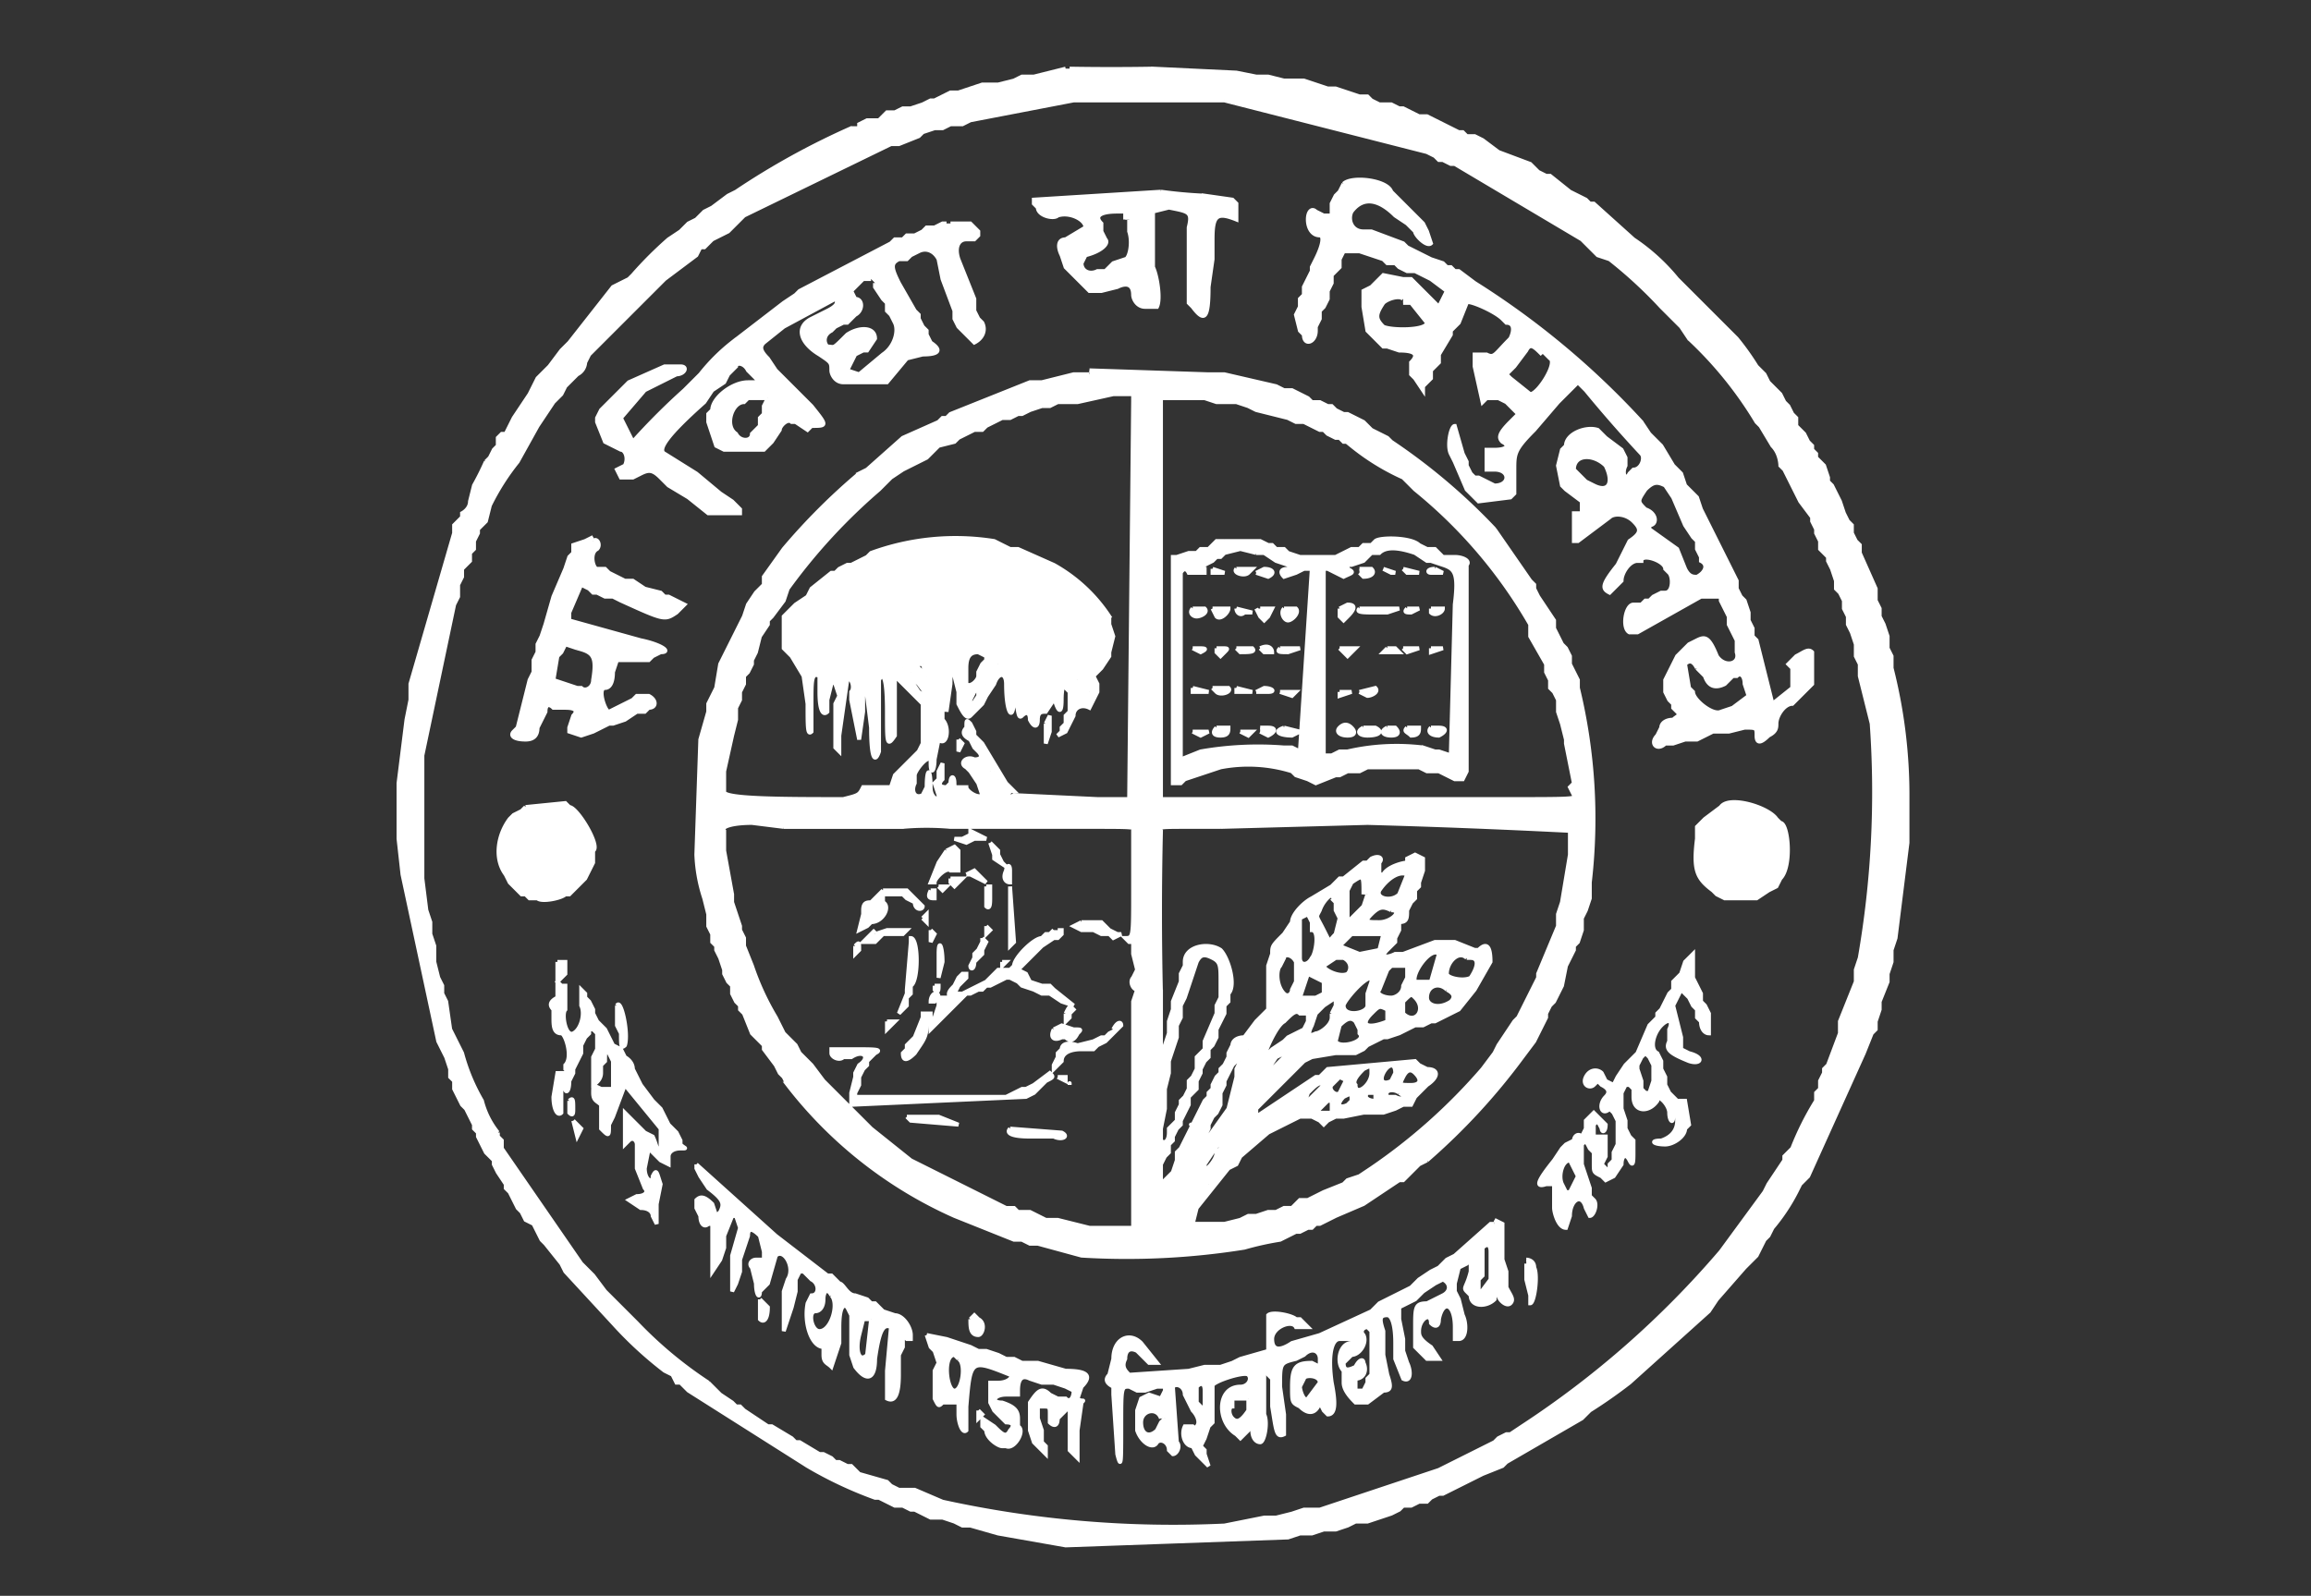 <svg xmlns="http://www.w3.org/2000/svg" width="582" height="402"><rect width="100%" height="100%" fill="#333333" stroke="none"/><rect id="backgroundrect" width="100%" height="100%" x="0" y="0" fill="none" stroke="none"/><g><title>background</title><rect id="canvas_background" width="584" height="404" x="-1" y="-1" fill="none"/></g><g class="currentLayer"><title>Layer 1</title><path id="svg_2" fill="#fff" fill-opacity="1" stroke="#fff" stroke-opacity="1" d="m268.37,17.296 l-8,2 l-3,0 l-2,1 l-4,1 l-4,0 l-6,2 l-2,0 l-4,2 l-1,0 l-2,1 l-3,1 l-2,0 l-2,1 l-2,0 l-2,2 l-3,0 l-2,1 l0,1 l-2,0 a190,190 0 0 0 -29,16 l-2,1 l-4,3 l-2,1 l-2,2 l-2,1 l-2,2 l-3,2 a97,97 0 0 0 -9,9 l-1,1 l-4,2 l-11,14 l-2,2 l-3,4 l-3,3 l-2,4 l-4,6 l-2,4 l-1,0 l-1,1 l0,2 l-1,1 l-1,2 l-1,1 a70,70 0 0 1 -3,6 l-1,4 c0,2 -2,3 -2,3 l0,1 l-2,2 l0,2 l-11,38 l0,4 l-1,5 l-2,16 l0,14 l1,9 l9,42 l2,4 l1,3 l0,2 l1,1 l0,2 l2,4 l1,1 l2,4 l0,1 l1,1 l0,1 l2,4 l2,2 l0,1 l1,2 l2,3 l0,1 l1,1 l2,4 l1,1 l1,2 l2,1 l2,4 l1,1 l4,5 l1,2 l12,13 a97,97 0 0 0 13,12 l2,1 l1,2 l1,0 l2,2 l30,19 a102,102 0 0 0 17,8 l1,0 l4,2 l2,0 l2,1 l1,0 l4,2 l3,0 l3,1 l2,1 l2,0 l7,2 l17,3 l56,-2 l3,-1 l3,0 l3,-1 l3,0 l3,-1 l2,-1 l3,0 l6,-2 l2,-1 l1,-1 l2,0 l2,-1 l2,0 l1,-1 l2,-1 l1,0 l10,-5 l5,-2 l1,-1 l19,-11 l2,-2 a125,125 0 0 0 10,-7 l20,-18 l2,-3 l7,-8 l3,-3 l2,-4 l1,-1 l1,-2 a48,48 0 0 0 6,-9 l1,-2 l2,-2 l14,-31 l2,-5 l1,-1 l0,-2 l1,-3 l0,-2 l2,-5 l0,-2 l1,-3 l0,-3 l1,-3 l3,-24 l0,-11 a130,130 0 0 0 -4,-33 l0,-3 l-1,-2 l0,-3 l-1,-3 l-1,-2 l0,-2 l-1,-2 l0,-3 l-4,-9 l0,-2 l-1,-1 l-1,-2 l0,-2 l-1,-1 l-1,-2 c-1,-1 0,0 0,0 l-1,-3 l-2,-4 l-1,-1 l0,-1 l-1,-3 l-2,-2 l0,-1 l-1,-1 l0,-1 l-1,-1 l-1,-2 l-2,-2 l0,-2 l-1,-1 l-1,-2 l-1,-1 l-1,-2 l-3,-3 l-1,-2 l-2,-2 a66,66 0 0 0 -5,-7 l-15,-15 a50,50 0 0 0 -11,-10 l-10,-9 l-1,0 l-1,-1 l-4,-2 l-5,-4 l-1,0 l-2,-1 l-2,-2 l-8,-3 l-4,-3 l-2,-1 l-2,0 l-1,-1 l-1,0 l-8,-4 l-2,0 l-4,-2 l-1,0 l-2,-1 l-3,0 l-2,-1 l-1,-1 l-2,0 l-6,-2 l-2,0 l-6,-2 l-5,0 l-4,-1 l-3,0 l-5,-1 l-21,-1 a605,605 0 0 1 -21,0 m39,8 l51,13 l2,1 l1,1 l1,0 l2,1 l1,0 l32,19 l4,4 l3,1 a112,112 0 0 1 13,12 l5,5 l2,3 a97,97 0 0 1 17,21 l1,1 l3,5 c2,2 2,5 2,5 l1,1 l4,8 l3,4 l0,1 l1,2 l0,1 l1,2 l0,2 l2,2 l0,1 l1,2 l1,3 l0,2 l1,1 l1,2 l0,2 l1,2 l0,2 l1,2 l1,3 l0,3 l1,2 l0,3 l3,12 a243,243 0 0 1 -3,59 l-1,3 l0,3 l-4,10 l0,3 l-3,8 l-1,1 l0,1 l-1,2 l0,2 l-1,1 l0,2 a74,74 0 0 0 -6,12 l-2,2 l0,1 l-4,6 l-1,2 l-11,15 a235,235 0 0 1 -50,44 l-3,2 l-1,0 l-2,1 l-1,1 l-14,7 l-30,10 l-4,0 l-3,1 l-4,1 l-3,0 l-10,2 a271,271 0 0 1 -71,-6 l-7,-3 l-4,0 l-2,-1 l-1,-1 l-7,-2 l-2,-2 l-1,0 l-2,-1 l-1,0 l-1,-1 l-2,-1 l-1,0 l-5,-3 l-1,0 l-1,-1 l-5,-3 l-1,0 l-6,-4 l-1,-1 l-1,0 l-1,-1 l-3,-2 l-3,-3 a103,103 0 0 1 -18,-15 l-8,-8 l-3,-4 l-3,-3 l-20,-29 l0,-2 l-1,-1 l0,-1 a21,21 0 0 1 -4,-8 a49,49 0 0 1 -5,-12 l-3,-6 l-1,-7 l-1,-2 l0,-2 l-1,-2 l-1,-4 l0,-4 l-1,-3 l0,-3 l-1,-3 l-1,-8 l0,-31 l8,-38 l1,-2 l0,-3 l1,-2 l0,-2 l2,-2 l0,-2 l1,-1 l0,-2 l1,-2 l0,-1 l2,-2 l1,-4 a59,59 0 0 1 7,-11 l5,-9 l4,-6 l2,-2 l1,-2 l3,-3 c2,-1 2,-3 2,-3 l1,-2 l19,-19 l8,-6 l1,-2 l1,0 l2,-2 l4,-2 l4,-4 l37,-18 l2,0 l5,-2 l1,-1 l3,-1 l2,0 l2,-1 l3,0 l2,-1 l26,-5 l38,0 m30,21 l-1,2 l-1,1 l-1,2 l0,3 l-2,0 l-2,-1 c-1,-1 -2,0 -2,2 s1,4 3,4 c1,0 1,2 -1,6 l-1,2 l0,1 l-2,4 l0,2 l-1,1 l0,2 l-1,2 l1,4 l1,1 c0,3 3,2 3,-1 l0,-1 l1,-2 l0,-2 l1,-1 l1,-2 l0,-2 l1,-2 l0,-2 l2,-2 l0,-2 l1,-2 l4,0 l6,2 l1,1 l2,0 l1,1 l2,1 l2,0 l4,2 l4,3 l-2,4 l-7,-7 l-2,0 l-5,-1 l-3,3 l-2,1 l0,4 l1,6 l4,4 l1,0 l3,1 c4,0 5,1 3,3 l0,3 l1,1 l2,3 l0,-1 l2,-2 l0,-2 l2,-2 l0,-2 l3,-5 l0,-1 l2,-2 l2,-5 c0,-1 7,2 9,4 l1,1 c2,0 2,2 1,4 c-4,4 -4,5 -6,4 l-3,0 l0,3 l2,9 l1,-1 l3,0 l2,1 l3,3 l-2,2 c-3,3 -3,4 -2,5 c2,1 1,2 -2,2 l-2,0 l0,5 l2,0 c4,0 4,4 0,4 l-4,-2 l-1,0 l-1,-1 l-1,-2 l0,-1 l-1,-2 l-2,-7 c-1,0 -2,5 -1,7 l1,2 l3,7 l3,3 l8,-1 l1,-1 l0,-6 c0,-4 0,-5 5,-10 l6,-7 l5,-5 l2,2 a342,342 0 0 0 14,16 c1,1 0,4 -2,4 l-1,1 c-1,2 -2,0 -1,-2 l0,-2 l-1,-2 l-4,-3 l-2,-2 c-3,-1 -8,1 -8,4 l-1,1 l-1,4 l1,5 l1,1 l4,3 l0,3 l-2,0 l0,7 l1,0 l8,-6 c1,-1 4,-1 6,1 s2,3 -1,5 l-3,6 c-4,5 -4,6 -2,7 l3,-3 c0,-2 2,-5 4,-5 l1,0 c0,-2 6,0 6,2 l1,1 c1,1 1,5 -1,5 l-1,0 l-2,1 l-1,1 l-1,0 l-1,1 l-2,0 c-2,0 -3,6 -1,7 l2,0 l16,-9 l5,0 l0,1 l2,4 l0,2 l2,4 l0,3 c1,3 -3,4 -5,1 c-2,-5 -3,-5 -5,-4 l-2,1 l-3,3 l-3,6 l0,3 l1,2 l1,1 l0,1 l1,1 c1,1 0,1 -1,2 c-2,0 -3,1 -3,2 l-1,2 c-2,2 0,4 2,2 l2,0 l3,-1 l3,0 l4,-2 l4,0 l4,-1 c3,0 3,0 3,2 s1,2 3,0 c2,-1 2,-2 2,-3 c0,-2 2,-5 4,-5 l5,-5 l0,-8 c-1,-1 -2,0 -4,1 l-2,2 l1,1 l0,5 l-5,4 l-4,-16 l-1,-1 l0,-2 l-1,-2 l0,-2 l-1,-3 l-1,-1 l-1,-2 l0,-2 l-9,-18 c-1,-1 0,0 0,0 l-1,-3 l-3,-3 l-1,-3 l-2,-2 l-3,-5 l-3,-3 l-2,-3 a205,205 0 0 0 -42,-35 l-4,-3 l-1,0 l-1,-1 l-1,0 l-1,-1 l-3,-1 l-6,-3 l-1,-1 l-8,-3 l-2,0 c-3,0 -4,-3 -3,-5 c3,-4 7,-3 11,1 l3,2 l2,2 c0,1 3,4 4,3 l-1,-3 l-1,-2 l-8,-8 c-1,-3 -10,-4 -12,-2 m-46,2 l-32,2 l0,1 l1,1 c0,2 4,3 5,2 c3,-1 7,1 7,3 l-5,3 c-2,0 -2,2 -1,4 l1,3 l6,6 l3,0 l4,-1 c2,-1 4,-1 4,2 c0,1 1,3 3,3 l3,0 c1,-2 0,-8 -1,-10 l0,-14 l4,-1 c5,1 6,1 5,5 l0,19 l1,1 c3,4 4,3 4,-5 l1,-7 l0,-5 c0,-6 1,-7 6,-5 l0,-4 l-1,-1 l-7,-1 a119,119 0 0 1 -11,-1 m-8,7 l0,3 c1,3 0,7 -1,7 l-3,1 l-2,2 l-2,0 c-2,1 -4,0 -4,-2 l1,-2 c4,-1 6,-3 5,-4 l-1,-2 l0,-2 c-2,-2 0,-3 4,-3 l2,0 l0,2 m-45,1 l-1,0 l-2,1 l-2,0 l-1,1 l-2,1 l-2,0 l-1,1 l-2,0 l-1,1 l-23,12 l-1,1 l-3,2 l-13,10 a48,48 0 0 0 -8,8 l-4,4 a171,171 0 0 0 -13,13 l-3,-6 l6,-7 l8,-4 c2,0 3,-2 1,-2 l-4,0 l-9,4 l-7,7 l-1,2 l0,1 l2,5 l4,2 c1,0 2,2 1,4 l-2,1 l1,2 l3,0 l2,-1 c2,-1 3,-1 5,1 l2,2 l5,3 l5,4 l8,0 l0,-1 l-2,-2 l-3,-2 l-6,-5 l-8,-5 c-2,-1 1,-5 10,-13 l2,-3 l3,-2 l1,-2 l2,-2 c0,-1 2,-1 3,1 l2,2 c1,1 1,1 -2,1 c-4,0 -9,4 -9,7 l-1,1 l0,2 l2,6 l2,1 l10,0 l2,-2 l2,-3 c0,-1 2,-3 3,-2 l1,0 l3,2 l1,-1 c4,0 4,0 0,-5 l-9,-9 l-2,-3 c-2,-2 -2,-3 -1,-4 l5,-4 l13,-7 c1,1 0,2 -2,3 l-4,2 c-4,2 -3,6 2,9 c3,2 3,2 3,4 c0,1 1,3 3,3 l11,0 l5,-6 l4,-1 c4,0 5,-1 2,-3 l-1,-2 l0,-1 l-1,-1 l-1,-2 l0,-1 l-1,-1 l-4,-7 c-2,-4 -2,-5 0,-6 l2,0 l1,-1 l2,-1 c2,-1 4,0 5,2 l1,5 l3,8 l0,2 l1,2 l4,4 c2,-1 3,-3 2,-5 l-1,-1 l-1,-2 l0,-3 l-4,-10 c-1,-3 0,-5 2,-5 l2,0 l1,-1 l0,-1 l-2,-2 l-5,0 m-19,15 l0,1 l2,3 l1,1 l0,2 l1,1 l1,2 c1,2 0,6 -3,8 l-6,5 l-3,-1 l2,-4 l2,-1 l1,0 l2,-3 c0,-3 -4,-3 -7,-1 c-4,4 -3,3 -5,3 c-1,-1 -1,-3 1,-4 l1,-1 l2,-1 l1,0 l2,-2 c2,-1 2,-4 0,-4 l-1,-2 l3,-3 l2,0 m134,6 l2,0 l4,5 c0,2 -9,2 -11,1 c-2,-2 -2,-3 0,-6 c1,-1 4,-2 5,-1 m35,13 l2,2 c2,1 -3,9 -5,9 l-5,-4 l-1,-1 l2,-2 l3,-4 c1,-2 2,-1 4,1 m-114,5 l-4,0 l-8,2 l-3,0 l-20,8 l-1,1 l-1,0 l-1,1 l-9,4 l-9,8 l-2,1 a159,159 0 0 0 -19,19 l-5,7 l0,2 l-2,2 l-2,3 l-1,3 l-6,12 l-1,6 l-2,4 l0,2 l-2,7 l-1,29 a40,40 0 0 0 2,11 l1,4 l0,3 l1,2 l0,2 l1,1 l0,1 l1,2 l1,3 l0,1 l1,2 l1,1 l0,2 l1,2 l1,1 l0,1 l1,1 l2,5 l3,3 l0,1 l3,4 l1,2 l1,1 l1,2 a109,109 0 0 0 42,33 l15,6 l2,0 l2,1 l2,0 l11,3 a188,188 0 0 0 41,-2 a75,75 0 0 1 9,-2 l4,-2 l1,0 l2,-1 l1,0 l1,-1 l1,0 l4,-2 l7,-3 l9,-6 l1,0 l4,-4 l2,-1 a161,161 0 0 0 24,-26 l3,-4 l3,-6 l0,-1 l1,-2 l1,-1 l2,-4 l1,-5 l2,-4 l0,-1 l1,-1 l1,-3 l0,-3 l1,-2 l1,-3 l0,-4 a140,140 0 0 0 -3,-49 l0,-2 l-2,-4 l0,-2 l-1,-2 l-1,-1 l-2,-4 l0,-2 l-4,-6 l-1,-2 l0,-1 l-1,-1 l-9,-13 a152,152 0 0 0 -26,-22 l-1,-1 l-4,-2 l-2,-2 l-4,-2 l-1,0 l-2,-1 l-1,-1 l-1,0 l-2,-1 l-2,0 l-1,-1 l-4,-2 l-2,0 l-2,-1 l-13,-3 l-4,0 l-30,-1 m-81,7 l-1,2 l0,2 l-1,1 l0,2 l-2,2 c0,2 -3,2 -4,0 c-3,-2 -1,-8 2,-8 l1,-1 l5,0 m92,1 l-1,100 l-8,0 l-21,-1 l-2,1 l1,-2 l1,0 l-2,-2 l-6,-10 l-2,-2 l0,-1 l-1,-2 c-1,-1 -1,-1 -1,1 c-1,1 -1,2 1,3 l1,2 l1,1 c1,1 1,2 -1,2 c-2,-1 -4,1 -2,2 l1,1 l2,3 l1,3 c-1,1 -4,-1 -4,-2 l-2,0 c0,1 -1,1 -1,-1 s-1,-2 -1,0 l-1,1 c-2,0 -2,-1 -1,-2 l0,-4 l-1,2 l0,2 l-1,1 l1,3 l0,1 c-1,0 -2,-1 -2,-3 c0,-5 -1,-5 -1,0 l-1,2 c-2,1 -3,-1 -2,-3 l0,-2 c0,-1 3,-5 4,-4 l0,1 c0,3 1,2 1,-1 l1,-5 c2,2 3,-3 1,-5 l0,-14 c0,-3 1,-2 1,5 l0,7 l1,-7 c0,-6 1,-8 1,-2 l1,4 l0,3 c1,2 2,4 3,3 l3,-3 l1,-2 l2,-3 c1,-3 3,-3 3,0 c0,8 2,10 2,3 l0,-4 c1,8 1,10 2,9 s2,-1 2,1 c1,2 2,2 2,0 s1,-2 2,-2 l2,-3 l0,-1 l-1,-1 l0,-2 l1,3 c1,4 2,5 2,1 s1,-5 1,-3 l1,1 l0,5 l-1,1 l0,2 l-1,1 l0,1 l-1,1 l2,-1 l2,-4 c0,-2 2,-3 4,-2 l2,-4 l0,-2 l-1,-2 l2,-2 l2,-3 l0,-1 l1,-4 l-1,-3 l0,-2 a40,40 0 0 0 -14,-13 l-9,-4 l-2,0 l-4,-2 a62,62 0 0 0 -31,3 l-1,1 l-4,2 l-1,0 l-2,1 l-1,1 l-1,0 l-5,4 l-1,2 l-3,2 l-3,3 l0,8 l2,2 l3,5 l1,7 c0,6 0,8 1,7 l0,-7 c0,-6 0,-8 2,-7 l0,4 c0,5 1,6 2,5 l0,-3 l1,-4 l0,-1 l1,1 l1,3 l-1,2 l0,11 l1,1 l0,-4 l2,-14 c1,-1 2,2 1,3 l0,2 l2,10 l1,-7 c0,-8 0,-8 1,-7 l0,3 l1,8 c0,8 1,9 2,6 l0,-18 c1,-2 2,-1 2,8 c0,8 0,9 2,6 l0,-15 l7,7 l0,10 l-1,2 l-6,6 l-1,3 l-7,0 c-1,2 -1,2 -5,3 c-15,0 -31,0 -30,-2 l0,-5 l2,-9 l1,-4 l0,-3 l1,-2 l0,-2 l1,-2 l0,-2 l1,-1 l1,-2 l0,-1 l1,-2 l1,-4 l2,-3 l0,-1 l1,-1 l3,-4 l1,-3 a145,145 0 0 1 23,-25 l3,-3 l3,-2 l6,-3 l3,-3 l4,-1 l1,-1 l4,-2 l2,0 l1,-1 l4,-2 l2,0 l2,-1 l1,0 l2,-1 l3,-1 l2,0 l2,-1 l5,0 l9,-2 l5,0 l0,2 m18,-1 l3,1 l5,0 l3,1 l2,1 l8,2 l2,1 l2,0 l4,2 l1,0 l1,1 l2,1 l1,0 l1,1 l1,0 l1,1 a59,59 0 0 0 13,8 l3,3 a122,122 0 0 1 29,34 l0,3 l4,7 l0,2 l1,2 l0,2 l1,1 l1,2 l0,3 l1,3 l1,4 l0,1 l2,10 l-1,1 l1,2 c1,1 -1,1 -17,1 l-87,0 l0,-101 l11,0 m101,17 c2,4 1,7 -3,5 l-2,-1 l-3,-3 c0,-4 5,-4 8,-1 m15,5 l2,3 l3,7 l2,3 l1,1 l0,2 l1,2 l0,1 c2,1 1,3 -1,4 c-1,0 -2,0 -3,-2 l-2,-5 l-7,-5 l0,-1 c2,0 2,-3 -1,-4 c-2,-2 -2,-2 0,-5 c2,-2 3,-2 5,-1 m-270,13 l-2,1 l-3,1 l0,2 l-1,1 l-1,3 l-3,7 l-2,7 l-1,3 l-1,2 l0,2 l-1,2 l0,3 l-1,2 l-3,12 l-1,1 c-1,1 0,2 3,2 c2,0 3,-1 3,-3 l2,-4 c0,-2 1,-2 2,-1 l3,0 c3,0 3,1 2,2 l-1,3 l0,1 l3,1 l3,-1 l4,-2 l1,0 l3,-1 l3,-2 l2,0 l1,-1 c2,0 2,-2 0,-3 l-3,0 l-1,1 l-6,3 c-1,0 -3,-6 -1,-6 c1,0 2,-1 2,-4 l1,-3 l8,0 l1,-1 l2,-1 c3,0 0,-2 -5,-3 l-18,-5 l0,-2 l3,-7 l2,1 l1,1 l1,0 l2,1 l2,0 l2,1 c11,5 11,5 14,3 l2,-2 l-4,-2 l-1,0 l-1,-1 l-4,-1 l-3,-2 l-2,0 l-4,-2 l-1,-1 l-2,0 c-1,0 -2,-4 0,-5 c1,-1 0,-3 -1,-2 m159,0 l-2,0 l-2,2 l-2,0 l-1,1 l-2,0 l-3,1 l-1,0 l0,57 l2,0 l1,-1 l9,-3 a37,37 0 0 1 18,1 l1,1 l3,1 l2,1 l5,-2 l1,0 l2,-1 l3,0 l2,-1 l13,0 l2,1 l3,0 l4,2 l2,0 l1,-2 l0,-52 c1,-1 -1,-2 -3,-2 l-3,0 l-2,-2 l-2,0 l-2,-1 c-2,-2 -10,-2 -11,-1 l-1,1 l-2,0 l-1,1 l-2,0 l-4,2 l-9,0 l-3,-1 l-1,-1 l-2,0 l-1,-1 l-1,0 l-2,-1 l-9,0 m8,3 l2,0 l3,2 l3,1 l1,0 l-1,1 c-2,0 -2,1 -1,2 l3,-1 l2,-1 l2,0 l-3,46 l-2,-1 l-2,0 a84,84 0 0 0 -21,1 l-5,2 l0,-47 s1,-2 2,0 l4,0 l0,-1 l-1,0 l1,-1 l2,-1 l1,-1 l1,0 l1,-1 l4,-1 l4,1 m40,0 l3,2 l1,0 l3,1 c3,1 4,2 3,10 l-1,38 l-3,-1 l-1,0 l-3,-1 a55,55 0 0 0 -19,1 l-2,0 l-2,1 l-2,0 l0,-47 l1,0 l4,2 c2,-1 3,-1 1,-2 l0,-1 l1,0 l3,-1 l2,-2 l2,0 c2,-2 6,-1 9,0 m5,4 c-2,0 -2,1 -1,1 l3,0 l-2,-1 m-56,0 l0,1 l3,0 l-3,-1 m6,0 c-1,1 2,2 3,1 l1,-1 l-4,0 m5,1 l3,1 c2,-1 1,-2 -1,-2 l-2,1 m26,0 l1,1 c2,0 3,-1 2,-2 l-3,0 m6,0 l2,1 l1,0 l-3,-1 m5,0 l1,1 l3,0 l-4,-1 m-53,10 c-1,1 0,2 1,2 s3,-1 2,-2 l-3,0 m5,0 l1,2 c1,1 3,-1 3,-2 l-4,0 m6,0 c0,1 1,2 2,1 l2,0 l-4,-1 m5,0 l1,2 l1,1 l1,-1 l1,-2 l-3,0 m6,0 c-1,1 0,3 1,3 s3,-2 2,-3 l-3,0 m14,0 l0,2 l1,1 l1,-1 c2,-2 2,-3 0,-3 l-2,1 m5,0 c-1,1 1,1 4,1 l3,0 l3,-1 l-10,0 m12,0 c-1,1 0,1 1,1 l2,-1 l-3,0 m6,0 l0,1 c1,1 3,0 3,-1 l-3,0 m-215,10 c4,1 5,2 4,8 c0,2 -2,3 -3,2 l-1,0 l-6,-2 l1,-6 l1,-1 l1,-2 l3,1 m161,0 l0,1 l1,1 l1,-1 c1,-1 1,-1 -1,-1 l-1,0 m11,0 l1,1 l2,0 c0,-1 -1,-2 -3,-1 m32,0 l-1,1 l4,0 l-1,-1 l-2,0 m-49,0 l2,1 c2,-1 1,-1 -1,-1 l-1,0 m11,0 l1,1 c2,0 4,0 3,-1 l-4,0 m11,0 c-1,1 0,1 2,1 l3,-1 l-5,0 m15,0 l2,2 l2,-2 l-4,0 m5,0 l0,0 m11,0 l1,1 l3,-1 l-4,0 m7,0 l0,1 l3,-1 l-3,0 m-112,2 l0,1 l-1,1 l-1,2 l0,1 c0,1 -2,3 -3,2 l0,-4 c0,-3 1,-4 3,-4 l2,1 m3,2 l-1,0 l1,-1 l0,1 m-19,0 l1,3 l-3,-3 l2,0 m195,1 l2,2 c1,3 3,3 5,2 l2,-2 l1,0 c1,-1 2,0 2,2 l1,3 l-4,3 l-3,1 c-2,1 -7,-3 -7,-5 l-1,-1 l-1,-6 c1,-1 2,-1 3,1 m-198,1 l1,2 l1,1 l3,4 l-3,-2 l-2,-3 l-1,-2 c0,-1 0,0 0,0 l-1,-1 l2,1 m19,3 l-2,2 l0,1 l-2,3 l0,-2 l1,-2 l2,-2 l0,-1 l1,-1 l0,2 m23,-1 l-1,3 l0,-3 l1,0 m3,3 l-1,3 l0,-6 l1,3 m-15,3 l-1,1 l0,-1 l1,-2 l0,-2 l0,5 m41,-5 l0,1 l4,0 l-4,-1 m5,0 l1,1 c1,1 4,0 3,-1 l-4,0 m6,0 l0,1 l4,0 l-4,-1 m5,1 l3,0 c2,0 1,-1 -1,-1 l-2,1 m6,0 l3,1 l1,-1 l-4,0 m15,0 l0,1 l3,-1 l-3,0 m5,0 l2,1 c1,0 3,-1 2,-2 l-4,1 m6,0 l0,0 m5,0 l0,0 m6,0 l0,0 m-124,5 l0,3 l0,-3 m28,3 l0,5 l1,-3 l0,-4 l-1,2 m74,1 c-1,1 0,2 2,2 s2,-1 1,-2 s-2,-1 -3,0 m6,0 c-2,1 -1,2 1,2 c3,0 4,-1 2,-2 l-3,0 m17,0 c-1,1 0,2 2,2 c2,-1 2,-2 0,-2 l-2,0 m-54,0 c-1,1 -1,2 1,2 s2,-1 2,-2 l-3,0 m17,0 c-3,1 -1,2 2,2 l2,-1 l-4,-1 m26,0 c-2,1 -1,2 1,2 s2,-1 1,-2 l-2,0 m-49,1 l2,1 l2,-1 l-4,0 m12,0 l2,1 l1,-1 l-3,0 m5,0 l2,1 c2,-1 2,-2 0,-2 l-2,0 m37,0 c-1,1 0,1 1,2 c2,0 2,-1 2,-2 l-3,0 m-113,3 l0,3 l1,-2 l-1,-1 m8,8 l-1,-1 l1,0 l0,1 m2,2 l0,2 l-1,-1 l0,-3 l1,2 m-23,4 c-1,1 -1,0 -1,-1 l1,0 l0,1 m-96,3 l-1,1 l-2,1 l-1,1 c-3,4 -4,10 -1,14 l1,2 l3,3 l1,0 l1,1 l2,0 c1,1 6,0 7,-1 l1,0 l4,-4 l2,-4 l0,-3 c2,-1 -4,-11 -6,-11 l-1,-1 l-10,1 m301,0 l-4,3 l-2,2 l0,3 c-1,8 0,10 4,13 l1,1 l2,1 l8,0 l3,-2 l2,-1 l1,-2 c3,-3 2,-14 0,-14 l-1,-1 c-2,-3 -12,-6 -14,-3 m-236,5 l30,0 a68,68 0 0 1 12,0 l35,0 c11,0 12,0 11,1 l0,15 c0,12 0,12 -2,12 l1,1 l1,0 l0,3 l1,4 l-1,2 c-1,1 0,3 1,3 l-1,3 l0,57 l-11,0 l-8,-2 l-3,0 l-4,-2 l-3,0 l-1,-1 l-2,0 l-24,-12 l-10,-8 l-12,-12 l-3,-4 l-3,-3 l-1,-2 l-3,-3 l-2,-4 a67,67 0 0 1 -6,-13 l-2,-5 l0,-2 l-1,-2 l0,-1 l-2,-6 l0,-2 l-2,-11 l0,-5 c-1,-1 2,-2 7,-2 l8,1 m110,0 l37,-1 a2229,2229 0 0 1 51,2 l0,6 l-2,12 l-1,3 l0,3 l-5,12 l0,1 l-5,10 l-1,1 l-4,6 l-1,2 l-3,4 a144,144 0 0 1 -28,25 l-3,2 l-3,1 l-1,1 l-5,2 l-4,2 l-2,0 l-2,2 l-2,0 l-2,1 l-2,0 l-3,1 l-2,0 l-2,1 l-4,1 l-8,0 l1,-4 l8,-10 l2,-1 l1,-2 l7,-6 l8,-4 l3,0 l2,1 l1,1 l1,-1 l2,-1 l2,0 l5,-1 l5,0 l3,-1 l2,-1 l2,0 l1,-2 l3,-3 c3,-2 3,-4 0,-4 l-2,-1 l-1,-1 l-22,2 l-2,2 l-1,0 l-15,10 l0,-2 l12,-12 l2,-1 l6,-1 l5,0 l2,-1 l1,-1 l4,-2 l1,0 l3,-1 l4,-2 l2,0 l2,-1 l1,0 l6,-3 l4,-5 l4,-7 c0,-4 -1,-5 -3,-3 l-1,0 l-5,-2 l-5,0 l-8,3 l-2,0 c-2,1 -4,1 -2,-1 l2,-2 l0,-1 l1,-2 l0,-2 c2,0 2,-1 2,-3 l1,-2 l1,-1 l0,-2 l1,-1 l0,-1 l1,-3 l0,-3 l-2,-1 l-2,1 l0,1 c-1,0 -5,1 -6,3 l-1,0 l0,-3 c1,-1 0,-2 -2,-1 l-1,1 l-1,0 l-5,4 l-1,0 l-2,2 l-5,3 c-2,1 -5,4 -5,6 l-2,3 c-3,3 -3,3 -3,5 l-1,3 l0,11 l-3,3 l-3,4 c-2,0 -3,1 -3,2 l-1,2 l0,1 l-1,2 l-1,1 l0,1 l-1,1 l-1,2 l0,1 l-1,1 l0,1 l-1,1 l-3,6 c-1,0 0,0 0,0 l-3,6 l-1,1 l0,2 l-1,3 l-3,3 l0,-5 l1,-2 l1,-1 l0,-2 l1,-1 l0,-1 l1,-2 l1,-1 l0,-1 l2,-4 l0,-2 l2,-2 l0,-2 l1,-2 l0,-1 l1,-2 l1,-1 l0,-2 l1,-1 l1,-2 l0,-2 l2,-4 l0,-2 l1,-1 l0,-2 c2,-2 0,-9 -2,-11 c-3,-2 -9,-1 -9,3 l0,1 l-1,2 l0,2 l-2,5 l0,2 l-1,3 l0,3 l-2,6 l0,-16 a878,878 0 0 1 0,-41 c-1,-1 0,-1 7,-1 l8,0 m-63,2 l-2,1 l-2,0 l3,1 l2,-1 l3,0 l-4,-2 l0,1 m5,2 l1,3 l0,1 l3,2 l-1,-1 l-1,-2 l0,-1 l-2,-2 m-11,2 l-2,3 l-2,5 l1,0 c0,-1 3,-4 4,-3 l2,0 l0,-5 l-1,-1 l-2,1 m15,5 c-1,2 0,3 1,3 l0,-3 c0,-2 -1,-1 -1,0 m-10,1 l1,0 l4,2 l-3,-3 l-2,1 m111,0 l-2,5 c-2,2 -6,1 -5,-1 c2,-3 5,-5 7,-4 m-115,1 l0,1 l1,1 l2,-2 l-3,0 m105,4 l-1,3 l-4,4 l0,-8 l1,-2 c3,-2 3,-2 3,3 m-95,-2 l0,5 c1,1 1,-1 1,-2 l0,-3 l-1,0 m-12,0 l1,1 l1,-1 l-2,0 m-14,1 l-3,3 c-1,0 -2,0 -2,2 l0,1 l-1,4 l2,-1 l1,-1 c3,0 5,-4 3,-5 l0,-2 l5,0 l1,1 l2,1 c0,2 2,2 2,1 l-4,-4 l-6,0 m12,0 c-1,2 0,2 1,2 l0,-2 l-1,0 m20,-1 l0,15 l1,-1 l-1,-14 m81,3 l1,1 l0,2 l1,2 l-1,4 c-2,2 -2,3 -2,1 l-1,-2 c-2,-4 -2,-3 -1,-5 c1,-3 4,-5 3,-3 m15,3 c3,0 0,3 -3,3 s-4,0 -2,-2 s3,-2 5,-1 m-118,2 l1,1 l0,-2 l-1,1 m98,1 l0,2 c2,0 1,6 0,7 c-1,2 -3,2 -3,0 l0,-10 l2,-1 l1,2 m-58,0 l-2,1 l2,1 l3,0 l2,1 l2,0 l1,1 l2,-1 l-1,0 l-2,-1 l-2,-2 l-5,0 m-24,1 l0,2 l1,-1 l-1,-1 m-28,1 l-3,3 l3,0 l2,-2 l5,0 l1,-1 l-5,0 l-3,1 m14,-1 l0,3 l1,-2 l-1,-1 m31,0 l-1,1 l-1,0 l-1,1 c-2,0 -7,5 -7,7 l-1,1 l-3,0 l-3,3 l-6,3 l-2,0 l1,-2 l2,-2 l0,-1 l-1,0 l-1,1 l-1,2 c-1,1 -2,2 -1,3 l1,1 l-1,1 l0,-1 l-1,-1 l-2,0 c0,-2 -2,-1 -2,1 l1,0 c1,-1 1,-1 1,1 l-1,3 c-1,1 -1,1 -1,-1 l-2,0 l0,1 l-2,5 l-2,2 l0,1 l-1,1 c0,2 1,2 3,0 c2,-3 3,-4 3,-7 l1,-2 l0,3 l9,-9 l1,0 l2,-1 l1,0 l1,-1 l1,0 l4,-2 l1,0 l2,1 l1,1 l3,1 l2,1 l2,0 l3,2 l3,1 l-5,-4 l-1,-1 l-2,0 l-3,-1 l-1,-2 l-2,-1 l6,-6 l3,-2 l1,0 l1,-1 l0,-1 l-1,0 m82,1 l-1,4 l-5,1 l-5,-2 l3,-3 l8,0 m-101,1 l0,1 l-1,2 l-1,1 l0,1 l-1,2 c0,1 1,1 1,-1 l2,-2 l0,-1 l1,-2 l-1,-1 m-18,1 l-1,12 l0,1 l-2,5 l2,-2 l0,-2 l1,-1 l0,-2 c2,-1 2,-12 0,-12 l0,1 m-14,1 l0,2 l1,-1 c0,-2 0,-2 -1,-1 m21,2 l0,6 l1,-4 c0,-4 -1,-6 -1,-2 m189,1 l-1,1 l-1,3 l-2,2 l0,2 l-1,1 l-2,4 l-1,1 l0,1 l-2,2 l-3,7 l-3,3 l-2,3 l-1,2 l-2,-1 l-1,-2 c-1,-1 -3,-1 -4,1 s1,3 2,2 l1,-1 l1,1 c2,1 2,2 1,3 c-2,2 -1,5 1,3 l1,1 l1,2 l0,6 l-1,2 l0,2 l-1,1 c0,1 0,2 -1,1 l-1,-1 l1,-2 l0,-5 l-3,0 l0,-3 c1,-1 1,-1 2,1 c0,1 1,1 1,-1 l-3,-3 l-2,2 l0,2 l-1,2 c-1,-1 -2,0 -2,1 l-2,1 l-1,1 l-2,3 c-4,5 -5,7 -2,6 l2,0 l0,6 c0,1 1,5 3,5 l1,-3 c0,-4 3,-6 4,-2 l1,2 c1,0 2,-3 1,-4 l-1,-1 l0,-2 l-2,-6 l0,-5 c1,-1 1,-1 2,1 l1,1 l0,3 c0,2 0,2 2,3 l1,1 l2,-1 l2,-3 c0,-2 1,-3 2,-1 s1,0 1,-2 l0,-3 l-1,-1 l-1,-2 l0,-2 l-1,-3 l0,-4 l1,-2 l1,0 l1,1 l0,2 c0,4 4,4 6,1 c0,-2 3,1 3,3 s1,3 1,1 c1,-2 1,-2 1,1 c0,2 -1,4 -4,5 c-3,0 -2,1 1,1 c2,0 5,-2 5,-4 l1,-1 l-1,-6 l-2,0 l-2,-2 l-1,-2 l0,-2 l-1,-2 l0,-2 l-1,-2 c-2,-1 -1,-5 1,-7 s3,-1 2,1 l0,3 c-1,2 0,3 5,5 c3,1 4,-1 0,-2 l-2,-1 l0,-3 l-2,-8 l2,-4 l2,2 l1,2 l1,1 l0,2 l1,1 c0,2 1,3 2,3 l0,-5 l-1,-2 l-1,-1 l0,-2 l-2,-4 l0,-6 l-1,1 m-120,0 c2,1 2,2 2,6 l0,4 l-1,2 l0,2 l-3,7 l0,2 l-2,2 l0,3 l-1,2 l-1,1 l0,2 l-1,2 l-1,1 l0,1 l-1,2 l0,2 l-2,2 l0,1 c0,2 -1,3 -2,2 l0,-3 l1,-5 l0,-5 l1,-4 l0,-3 l2,-6 l0,-3 l1,-2 l0,-3 l1,-2 l3,-9 c1,-2 2,-2 4,-1 m21,1 l0,5 l-1,2 c0,1 -1,2 -2,1 c-2,-2 -2,-6 -1,-7 l1,-2 c0,-1 2,-1 3,1 m36,-2 l-2,7 l-4,0 c-1,-2 4,-9 6,-7 m-24,1 c2,1 2,3 1,4 c-2,1 -6,-1 -6,-2 l3,-2 l2,0 m31,0 l1,0 c2,0 2,2 0,5 c-2,1 -6,0 -6,-1 c0,-3 3,-6 5,-4 m-229,1 l0,9 c-2,1 -2,2 -1,3 l0,2 c0,2 0,4 2,4 c1,0 3,6 1,8 l0,1 c1,1 1,1 -2,1 l-1,6 c0,3 1,5 2,4 l0,-6 l1,0 c0,1 1,1 1,-2 l1,-2 l0,-1 l2,-4 l0,-2 l1,-2 l1,-1 l0,-1 l1,0 l1,1 l0,4 l-1,2 l0,7 s2,-1 2,-3 l0,-2 l1,-1 c0,-2 0,-3 1,-2 l1,2 l0,7 l-3,0 c-2,-1 -2,-1 -2,1 s1,2 2,3 l0,6 c2,2 2,2 2,-1 l1,-2 l3,-8 l9,11 l0,5 c-1,1 -1,-1 -2,-3 l-2,-1 l-5,-5 l0,8 l1,-1 c1,-1 2,0 2,1 l0,6 l2,5 c1,1 0,2 -2,2 l-2,1 l3,2 c2,0 3,1 3,2 l1,2 l0,-5 l1,-5 c-1,-3 -1,-4 -2,-2 c0,2 -2,1 -2,-2 l1,-5 l3,3 l2,1 l0,-2 c0,-1 1,-2 3,-2 s1,0 0,-1 l0,-1 l-1,-2 l-2,-2 l-2,-4 l-2,-2 l-3,-4 l-2,-4 c0,-2 -2,-3 -2,-3 l-1,-2 l-2,-1 l-2,-4 l-2,-2 l-1,-2 l0,-1 l-1,-2 l-1,-1 l0,-1 l-1,-1 l0,4 c1,2 0,6 -2,7 s-3,-5 -2,-6 l0,-6 l-1,0 l-1,-1 l2,-2 l0,-3 l-2,0 m112,0 l0,1 l1,-1 l-1,0 m102,1 l0,3 l-1,2 c0,2 -2,3 -3,3 c-2,0 -4,-1 -3,-2 l2,-5 l1,-1 l4,0 m-23,3 l2,1 l0,3 l-2,1 l-4,0 l2,-6 l2,1 m14,1 l-1,3 l0,3 c0,2 -6,3 -6,0 c0,-1 5,-7 7,-7 l0,1 m-110,1 l0,1 c1,1 1,0 1,-1 l-1,0 m129,1 c2,1 2,2 1,3 c-3,2 -6,1 -6,-1 c0,-3 3,-4 5,-2 m-8,2 c3,3 0,7 -3,4 l0,-3 c2,-2 2,-2 3,-1 m-21,4 l0,1 c0,2 -3,4 -4,4 c-2,1 -2,0 -1,-2 l1,-3 l2,-2 l3,-2 l0,2 l-1,2 m-180,-2 l0,5 l1,2 c0,3 0,4 1,3 c1,-3 -1,-12 -2,-10 m194,1 l0,3 c-5,2 -7,1 -4,-2 c2,-2 2,-2 4,-1 m-81,1 l0,2 l1,-1 l0,-1 l1,-1 c-1,-1 -1,-1 -2,1 m61,0 l0,2 l-1,2 l-4,2 l-1,1 l-3,2 l-2,2 c0,-1 3,-8 5,-9 c2,-2 3,-3 4,-2 l2,0 m-106,2 l0,2 l2,-2 l-2,0 m118,0 l1,2 l0,1 c2,2 -5,4 -6,2 l1,-4 c2,-2 3,-2 4,-1 m-60,2 l-2,1 l-1,1 l-1,0 l-2,1 l-4,1 c-3,-1 -4,0 -4,1 l-1,1 l0,1 l-1,2 l0,1 l2,-2 c0,-2 2,-3 5,-3 l3,0 l1,-1 l2,-1 l4,-4 c0,-1 -1,-1 -2,1 m-15,0 c-1,2 0,3 2,2 l1,0 c1,1 2,1 3,-1 c1,-1 1,-1 -1,-1 l-3,-1 l-2,1 m51,2 l-1,1 l0,1 l-1,0 l1,-1 l0,-1 l1,-1 l0,1 m11,2 l-3,2 l-7,7 l4,-6 l2,-1 l1,-1 l1,0 l0,-1 l2,0 m-118,2 c0,1 2,2 3,1 l2,0 c3,-2 5,0 2,2 l-1,2 l0,1 l-1,4 l0,3 l44,-2 l2,-1 l3,-3 c2,-1 2,-1 1,-2 l-4,3 l-2,1 l-1,0 l-4,2 l-38,0 l0,-1 l1,-2 l0,-2 l1,-2 l1,-1 l0,-1 l2,-2 c2,-1 0,-1 -5,-1 l-6,0 l0,1 m105,-1 l-1,1 l0,-1 l1,0 m101,2 l1,2 l0,4 l-1,3 l-1,0 l-1,-1 l0,-2 l-1,-3 l0,-1 l1,-2 l1,-1 l1,1 m-103,1 l-1,2 l0,2 l-2,8 l-5,7 l0,1 l-2,2 c0,1 0,1 0,0 l0,-1 l1,-1 l0,-1 l1,-2 l0,-1 l1,-2 l1,-1 l1,-2 l0,-3 l1,-2 l0,-1 l2,-4 l2,-2 l0,1 m39,3 l-1,2 c-2,1 -3,0 -2,-2 s3,-3 3,0 m-6,0 c0,3 -4,6 -4,3 c-1,-1 1,-3 2,-4 c2,-1 2,-1 2,1 m11,0 c2,2 1,3 -1,3 c-3,0 -3,0 -2,-2 s2,-2 3,-1 m-90,1 l2,1 l0,-1 l-2,0 m73,0 l-2,4 c-1,1 -3,-1 -2,-2 l2,-2 l2,1 m-70,1 l0,0 c0,-1 0,0 0,0 m64,0 l-5,5 l1,-3 c2,-2 3,-3 4,-2 m19,2 c2,1 1,2 -1,1 l-2,0 c-1,-2 2,-2 3,-1 m-6,0 l0,2 c-2,0 -3,-1 -2,-2 l2,0 m-6,2 l-1,1 c-2,1 -3,0 -1,-2 c2,-1 2,-1 2,1 m-197,0 l0,3 c1,1 1,0 1,-1 c0,-2 0,-3 -1,-2 m192,0 l0,3 l-4,0 l3,-3 l1,0 m-107,4 l1,1 l12,1 l-5,-2 l-8,0 m-84,1 l1,4 l1,-2 l-2,-2 m171,0 l-2,3 l1,-1 l0,-1 l1,-1 m-5,1 l0,1 l-1,-1 l1,0 m-56,1 c-1,1 0,2 5,2 l6,0 c2,1 4,0 2,-1 l-13,-1 m55,1 l-1,1 l0,-2 l1,1 m-2,2 l0,2 l-1,1 c0,2 -3,5 -3,4 l0,-1 l4,-6 l1,0 m-66,3 l0,0 m154,4 l1,2 l-2,4 l-1,0 l-1,-2 c-1,-2 0,-6 2,-6 l1,2 m-221,-1 l0,1 l1,2 l2,3 c4,3 4,4 3,6 l-1,1 l-1,-3 c-2,-2 -3,-2 -4,-1 l0,2 l1,2 c0,2 1,3 2,2 l1,0 l0,12 l2,-3 l1,-3 l0,-3 l2,-5 l1,0 l1,3 l-2,7 l0,9 l1,-2 l1,-3 l0,-3 l2,-6 c0,-2 1,-2 3,0 l1,4 l0,2 l-2,0 c-1,0 -2,1 -1,2 l1,4 c0,3 1,4 1,2 l2,-2 l2,-7 c2,-2 5,3 3,6 l-1,3 l0,10 l2,-6 l1,-4 l0,-3 l1,-2 l1,0 l2,2 c2,1 2,4 0,4 l-1,2 c-1,5 1,11 4,11 l0,2 c0,2 1,2 2,3 l2,-6 l0,-4 c0,-5 1,-6 2,-5 l1,2 l0,10 l1,3 c3,4 5,3 5,-2 c1,-7 2,-9 4,-8 l-1,11 l0,7 c2,1 3,-1 3,-6 l0,-5 l1,-2 l0,-3 l1,1 l1,0 l0,-1 c0,-2 -2,-5 -4,-5 l-3,-1 l-2,-2 l-1,0 l-1,-1 l-3,-1 c-2,0 -3,-3 -4,-3 l-2,-2 l-1,0 l-13,-10 l-20,-18 m129,5 l-1,-1 l1,0 l0,1 m72,10 l-1,0 l-9,8 l-2,1 l-2,2 l-2,1 l-3,2 l-2,2 l-8,4 l-2,2 l-13,6 l-7,2 c-3,2 -5,2 -5,-1 s5,-5 6,-3 l3,0 l-2,-2 l-1,0 c-1,-1 -6,-2 -7,-1 l0,9 l-7,2 l-2,1 l-3,1 l-4,0 l-4,1 l-15,1 c-1,-1 -2,-2 -1,-4 c0,-2 1,-3 3,-2 l3,3 l2,0 l-4,-5 c-3,-3 -7,-1 -7,4 l-1,4 c-1,1 -1,2 1,3 l0,2 l1,15 c1,4 1,2 1,-7 c0,-10 0,-10 2,-10 l2,1 l2,0 l3,-1 l2,0 l0,1 l-1,2 l-3,-1 l-2,1 l-1,3 l0,5 c1,3 4,5 5,3 c1,-1 3,0 3,2 l1,1 c1,0 2,-2 1,-3 l-1,-14 c1,-1 3,0 3,2 l2,4 c1,1 2,3 1,4 l0,1 l-1,-1 l-2,0 c-1,2 0,5 2,5 l1,2 l3,3 l-1,-3 l0,-1 l-1,-1 l1,-2 l1,-3 l1,-1 l0,-9 c-1,-1 8,-4 9,-3 s0,3 -2,3 c-6,0 -6,9 -1,12 l1,1 l2,-2 c1,-2 1,-2 1,0 s1,3 2,3 s2,-5 1,-7 l0,-12 l1,2 l1,1 l0,7 c1,6 1,8 3,7 l0,-5 l-1,-7 c0,-6 0,-6 4,-7 l2,-1 c2,-2 4,-1 4,1 l0,2 l-2,-1 c-4,0 -5,1 -5,6 c0,4 0,4 2,5 c2,2 4,2 5,-1 l1,2 l1,1 c2,0 2,-3 1,-8 c-1,-7 0,-11 2,-11 l4,0 l-1,1 c-3,0 -4,5 -2,7 l0,3 c0,2 2,4 3,5 l3,0 l4,-3 c2,0 2,-1 1,-4 l-1,-5 l0,-6 c-1,-3 -1,-4 1,-4 c1,0 2,2 2,7 l0,4 l2,5 c2,1 2,-2 1,-4 l-1,-3 l0,-3 l-1,-5 l0,-3 l4,-2 l2,-2 l3,-2 l2,-1 c2,1 2,3 0,4 l-4,2 c-3,0 -3,1 -3,6 l0,5 l3,3 l3,0 l-2,-3 c-3,-2 -3,-3 -3,-4 c0,-3 3,-5 3,-2 c1,1 2,1 2,-1 c1,-5 4,-4 4,2 l0,3 l1,0 c2,0 2,-4 1,-6 l-1,-4 l-1,-2 l0,-2 l1,-4 l2,-1 l1,-1 l0,3 c-1,4 -2,4 -1,5 l1,1 c0,3 4,3 6,1 c0,-2 1,-2 1,-1 s2,3 3,2 s0,-2 -1,-4 l0,-4 l-1,-3 l0,-9 l-2,-1 m-1,8 l0,7 l-3,4 l0,-4 l1,-1 l0,-7 c1,-1 2,-1 2,1 m9,3 l0,4 l1,4 l0,2 c1,0 2,-7 1,-9 c0,-2 -2,-2 -2,-2 m-175,9 c2,2 0,9 -3,9 c-2,0 -3,-5 -1,-5 c1,0 2,-1 2,-3 s1,-3 2,-1 m-18,1 l0,5 c1,1 2,0 2,-3 l-2,-2 m28,5 l-1,9 c-2,2 -3,-1 -2,-5 l1,-4 l2,0 m25,0 c0,2 0,4 2,4 c1,0 2,-3 0,-4 l-1,-1 l-1,1 m101,3 l0,11 l-1,1 l0,1 l-1,2 l-2,0 l0,-3 c2,0 3,-2 2,-4 c0,-1 -1,-1 -2,1 c-2,1 -3,1 -3,-1 l2,-2 c2,0 4,-3 3,-5 c-1,-1 0,-2 1,-2 l1,1 m-112,1 l1,3 l1,1 l1,3 c0,1 0,0 0,0 l-1,2 l0,7 c1,2 1,2 2,1 l4,0 l0,3 c0,2 1,5 2,4 l0,-6 c1,-12 1,-12 11,-8 c1,0 0,2 -3,2 l-2,0 l0,5 l1,2 l3,3 c2,0 2,1 1,2 c-1,2 -2,1 -4,-1 l-3,-2 l0,2 l1,1 c0,2 3,4 4,4 l1,0 c2,1 5,-4 3,-5 l0,-2 c0,-2 -1,-3 -4,-4 c-3,0 -2,-2 1,-2 l3,0 l0,-1 c0,-3 1,-4 3,-3 l3,1 l3,0 l3,1 l2,1 c0,2 -1,3 -2,2 l-2,0 l-2,-1 c-2,-2 -3,-1 -5,2 l0,7 l1,3 l3,3 l0,-2 l-1,-1 l0,-3 l-1,-3 l0,-3 l1,0 c2,0 2,0 2,2 l0,2 c1,1 2,1 2,-1 l3,-3 l0,11 l2,2 l0,-7 l1,-7 c1,-1 0,0 -1,-1 l1,-3 c3,-3 1,-4 -4,-4 l-7,-2 l-4,0 l-2,-1 l-2,0 l-2,-1 l-3,-1 l-2,0 l-2,-1 l-6,-2 l-5,-1 m8,6 c2,1 1,8 -1,8 s-3,-9 0,-9 l1,1 m91,6 l-3,4 c-1,1 -2,-2 -2,-3 l1,-2 c0,-1 4,-1 4,1 m-29,2 l0,5 l-2,-2 l0,-4 c1,-1 2,-1 2,1 m11,2 l0,3 c-2,3 -3,3 -4,2 s-1,-3 0,-3 l0,-2 l4,0 m-68,3 l0,2 l1,-1 l-1,-1 m47,2 l-1,1 l-1,2 c-2,2 -4,1 -4,-2 s4,-4 5,-1" class="selected"/></g></svg>